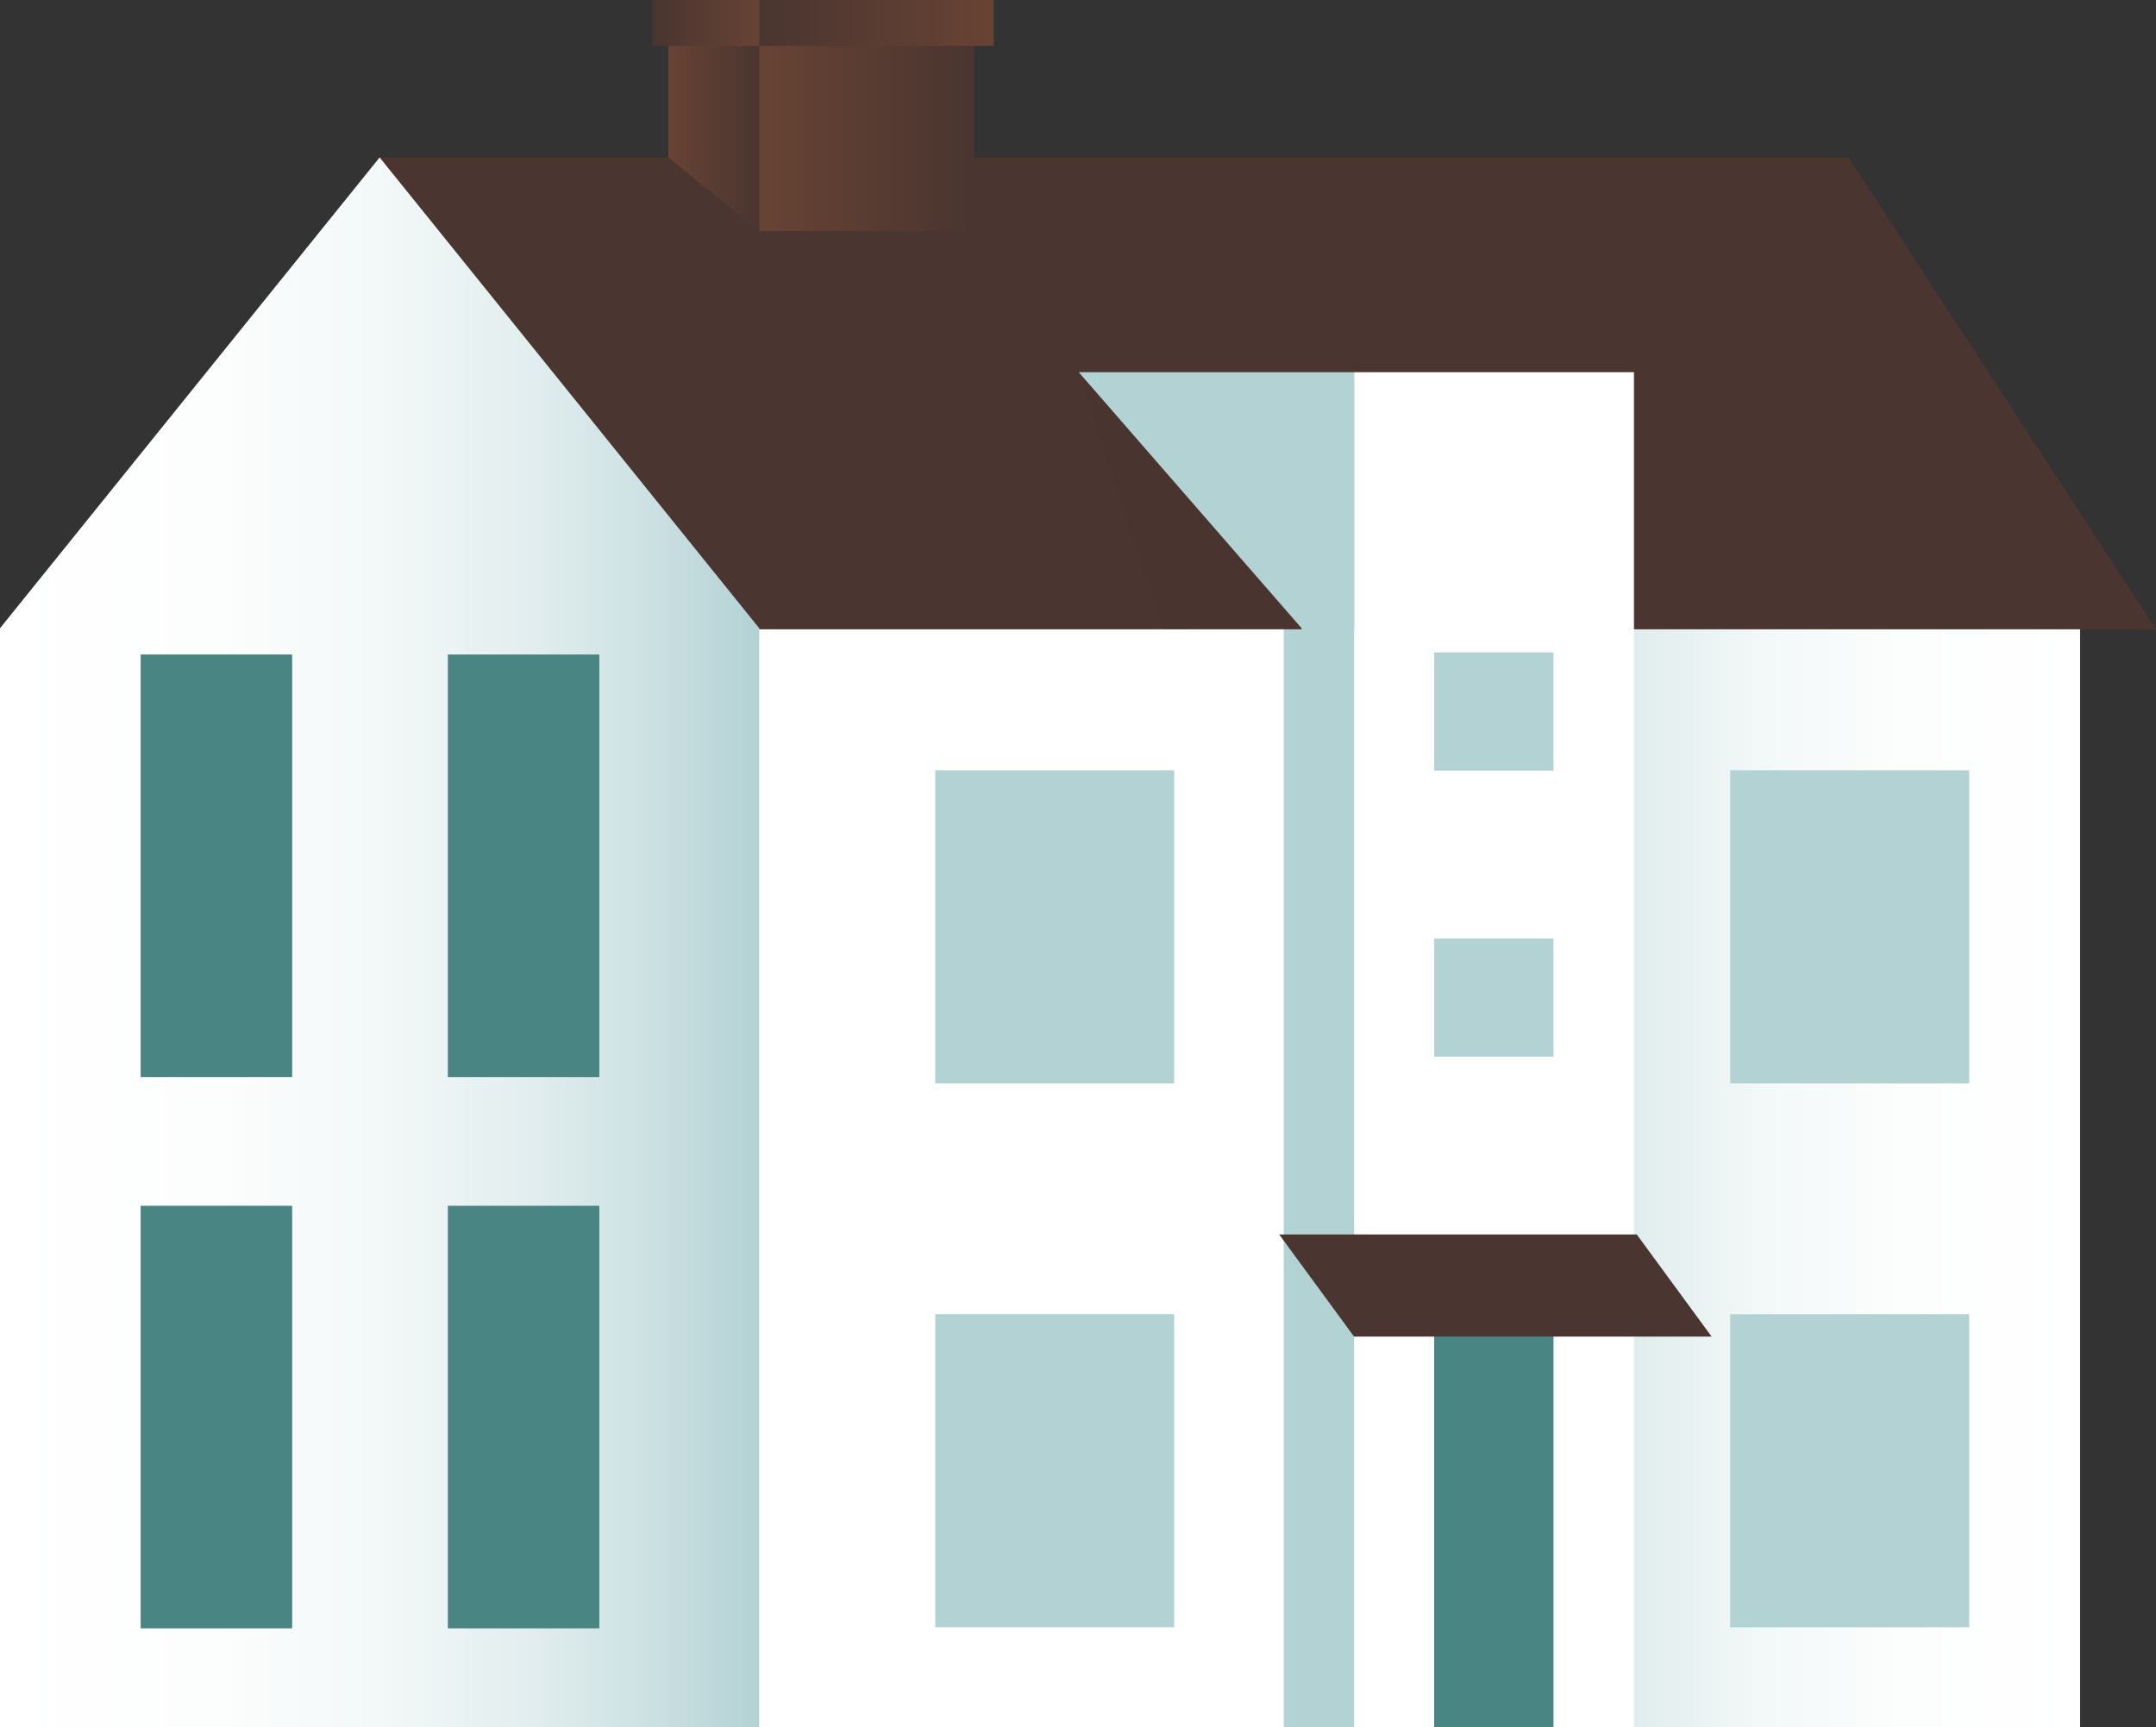 <svg xmlns="http://www.w3.org/2000/svg" xmlns:xlink="http://www.w3.org/1999/xlink" viewBox="0 0 61.62 49.38">
  <rect x="0" y="0" width="61.62" height="49.38" fill="#333333" stroke="none"/>
  <defs>
    <style>
      .cls-1 {
        isolation: isolate;
      }

      .cls-2 {
        fill: #fff;
      }

      .cls-3 {
        fill: url(#linear-gradient);
      }

      .cls-4, .cls-9 {
        fill: #4a3530;
      }

      .cls-5 {
        fill: url(#New_Gradient_Swatch_3);
      }

      .cls-6 {
        fill: #b3d2d4;
      }

      .cls-7 {
        fill: url(#linear-gradient-2);
      }

      .cls-8 {
        fill: #498582;
      }

      .cls-9 {
        opacity: 0.2;
        mix-blend-mode: multiply;
      }

      .cls-10 {
        fill: url(#New_Gradient_Swatch_3-2);
      }

      .cls-11 {
        fill: url(#linear-gradient-3);
      }

      .cls-12 {
        fill: url(#linear-gradient-4);
      }
    </style>
    <linearGradient id="linear-gradient" x1="36.7" y1="33.67" x2="59.45" y2="33.67" gradientTransform="translate(96.15 67.33) rotate(180)" gradientUnits="userSpaceOnUse">
      <stop offset="0.21" stop-color="#b3d2d4"/>
      <stop offset="0.33" stop-color="#cde1e3"/>
      <stop offset="0.46" stop-color="#e3eeef"/>
      <stop offset="0.6" stop-color="#f3f8f8"/>
      <stop offset="0.77" stop-color="#fcfdfd"/>
      <stop offset="1" stop-color="#fff"/>
    </linearGradient>
    <linearGradient id="New_Gradient_Swatch_3" data-name="New Gradient Swatch 3" x1="21.7" y1="3.54" x2="27.84" y2="3.54" gradientTransform="translate(49.54 7.08) rotate(180)" gradientUnits="userSpaceOnUse">
      <stop offset="0" stop-color="#684334"/>
      <stop offset="1" stop-color="#4a3530"/>
    </linearGradient>
    <linearGradient id="linear-gradient-2" y1="26.94" x2="21.7" y2="26.94" gradientUnits="userSpaceOnUse">
      <stop offset="0" stop-color="#fff"/>
      <stop offset="0.29" stop-color="#fcfdfd"/>
      <stop offset="0.5" stop-color="#f3f8f8"/>
      <stop offset="0.69" stop-color="#e3eeef"/>
      <stop offset="0.85" stop-color="#cde1e3"/>
      <stop offset="1" stop-color="#b3d2d4"/>
    </linearGradient>
    <linearGradient id="New_Gradient_Swatch_3-2" x1="19.1" y1="3.54" x2="21.7" y2="3.54" gradientTransform="matrix(1, 0, 0, 1, 0, 0)" xlink:href="#New_Gradient_Swatch_3"/>
    <linearGradient id="linear-gradient-3" x1="18.64" y1="0.65" x2="21.87" y2="0.65" gradientUnits="userSpaceOnUse">
      <stop offset="0" stop-color="#4a3530"/>
      <stop offset="1" stop-color="#684334"/>
    </linearGradient>
    <linearGradient id="linear-gradient-4" x1="21.7" y1="0.65" x2="28.39" y2="0.65" xlink:href="#linear-gradient-3"/>
  </defs>
  <title>house</title>
  <g class="cls-1">
    <g id="Layer_2" data-name="Layer 2">
      <g id="Buildings">
        <g>
          <rect class="cls-2" x="21.7" y="17.96" width="22.76" height="31.42" transform="translate(66.15 67.33) rotate(-180)"/>
          <rect class="cls-3" x="36.7" y="17.96" width="22.76" height="31.42" transform="translate(96.15 67.33) rotate(-180)"/>
          <polygon class="cls-4" points="19.64 17.99 61.62 17.99 52.83 4.5 10.85 4.5 19.64 17.99"/>
          <rect class="cls-5" x="21.7" y="0.47" width="6.15" height="6.15" transform="translate(49.54 7.08) rotate(-180)"/>
          <rect class="cls-6" x="26.74" y="22.02" width="6.83" height="8.95" transform="translate(60.3 52.99) rotate(-180)"/>
          <rect class="cls-6" x="26.74" y="37.56" width="6.83" height="8.95" transform="translate(60.3 84.08) rotate(-180)"/>
          <rect class="cls-6" x="49.46" y="22.02" width="6.83" height="8.95" transform="translate(105.74 52.99) rotate(-180)"/>
          <rect class="cls-6" x="49.46" y="37.56" width="6.83" height="8.95" transform="translate(105.74 84.08) rotate(-180)"/>
          <polygon class="cls-7" points="0 49.38 21.7 49.38 21.7 17.96 10.85 4.5 0 17.96 0 49.38"/>
          <rect class="cls-8" x="4.02" y="18.71" width="4.33" height="12.08" transform="translate(12.37 49.5) rotate(-180)"/>
          <rect class="cls-8" x="12.8" y="18.71" width="4.33" height="12.08" transform="translate(29.93 49.5) rotate(-180)"/>
          <rect class="cls-8" x="4.02" y="34.46" width="4.33" height="12.08" transform="translate(12.37 81.01) rotate(-180)"/>
          <rect class="cls-8" x="12.8" y="34.46" width="4.33" height="12.08" transform="translate(29.93 81.01) rotate(-180)"/>
          <rect class="cls-2" x="38.7" y="10.64" width="8" height="38.74"/>
          <polygon class="cls-6" points="30.83 10.64 37.2 17.96 37.2 49.38 38.7 49.38 38.7 17.96 38.7 14.67 38.7 10.64 30.83 10.64"/>
          <polygon class="cls-9" points="30.83 10.64 33.25 17.99 37.2 17.96 30.83 10.64"/>
          <polygon class="cls-10" points="19.1 0.47 19.1 4.5 21.7 6.61 21.7 4.5 21.7 0.47 19.1 0.47"/>
          <rect class="cls-11" x="18.64" width="3.22" height="1.31"/>
          <rect class="cls-12" x="21.7" width="6.7" height="1.31"/>
          <rect class="cls-6" x="41" y="18.65" width="3.41" height="3.38" transform="translate(85.4 40.68) rotate(-180)"/>
          <rect class="cls-6" x="41" y="26.83" width="3.41" height="3.38" transform="translate(85.4 57.04) rotate(-180)"/>
          <rect class="cls-8" x="41" y="37.39" width="3.41" height="11.99" transform="translate(85.4 86.77) rotate(-180)"/>
          <polygon class="cls-4" points="38.7 38.21 48.92 38.21 46.78 35.29 36.56 35.29 38.7 38.21"/>
        </g>
      </g>
    </g>
  </g>
</svg>
